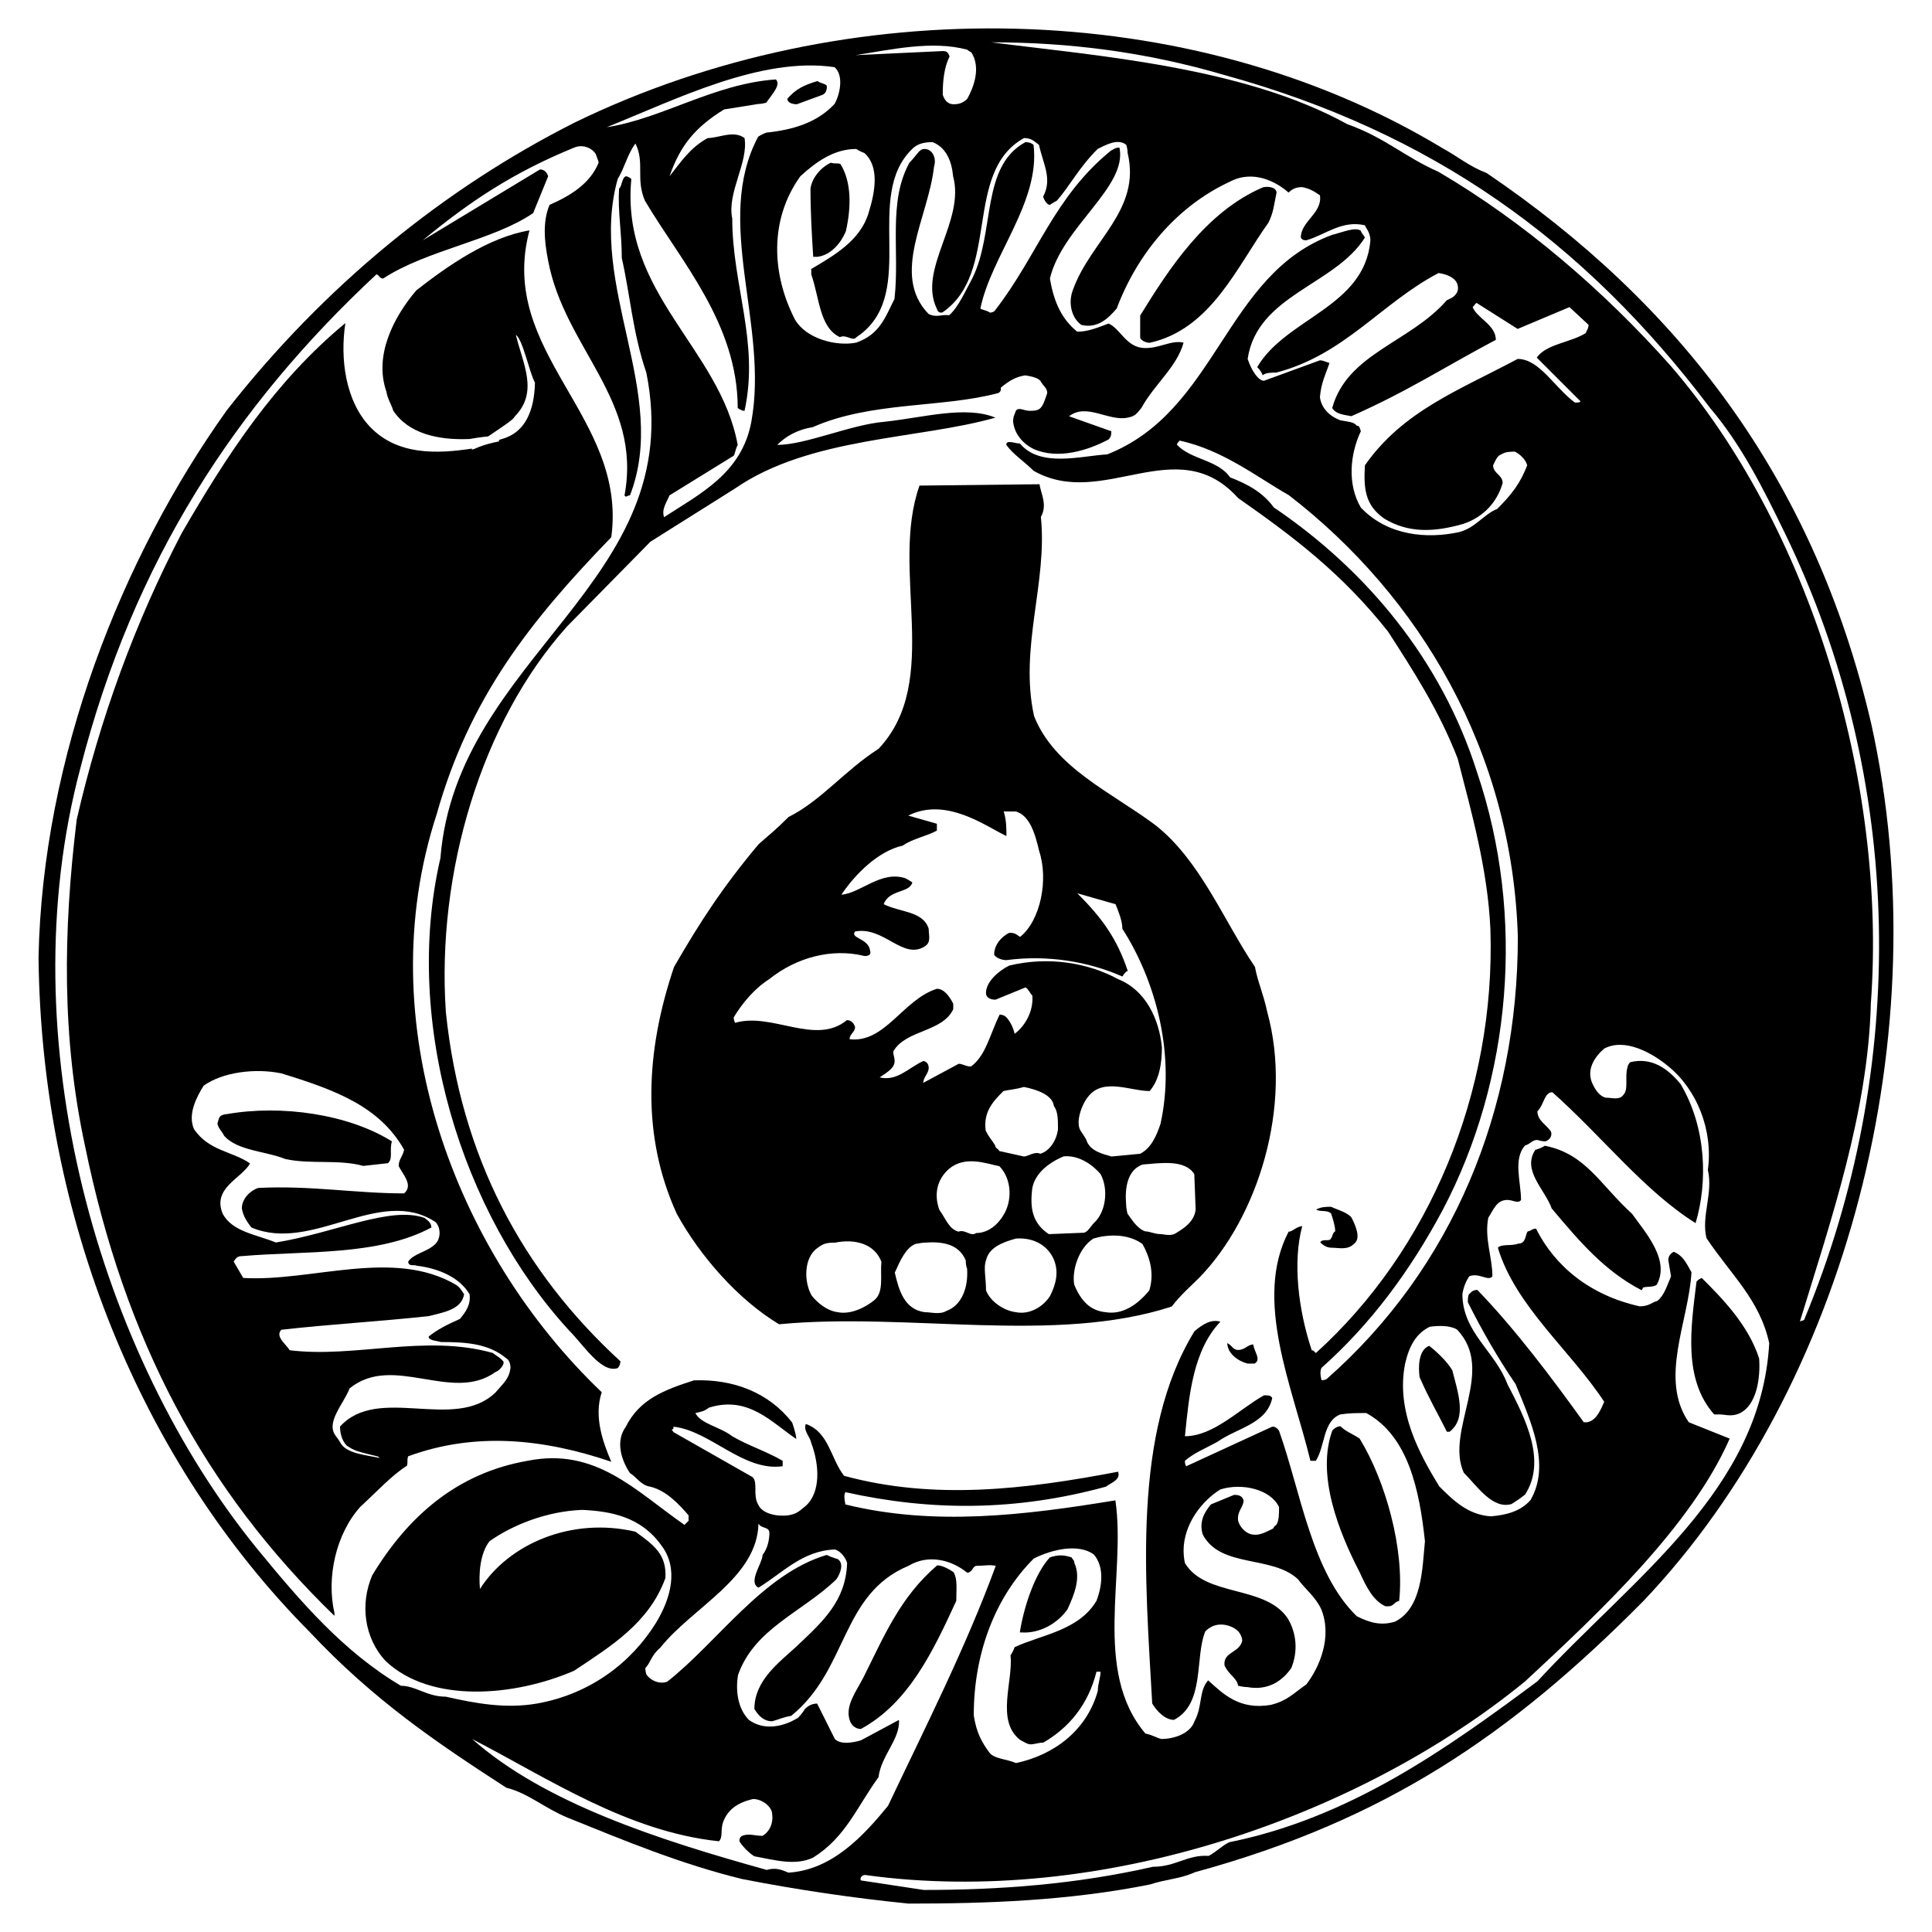 <?xml version="1.0" encoding="utf-8"?>
<!-- Generator: Adobe Illustrator 13.0.0, SVG Export Plug-In . SVG Version: 6.00 Build 14948)  -->
<!DOCTYPE svg PUBLIC "-//W3C//DTD SVG 1.0//EN" "http://www.w3.org/TR/2001/REC-SVG-20010904/DTD/svg10.dtd">
<svg version="1.0" id="Layer_1" xmlns="http://www.w3.org/2000/svg" xmlns:xlink="http://www.w3.org/1999/xlink" x="0px" y="0px"
	 width="192.756px" height="192.756px" viewBox="0 0 192.756 192.756" enable-background="new 0 0 192.756 192.756"
	 xml:space="preserve">
<g>
	<polygon fill-rule="evenodd" clip-rule="evenodd" fill="#FFFFFF" points="0,0 192.756,0 192.756,192.756 0,192.756 0,0 	"/>
	<path fill-rule="evenodd" clip-rule="evenodd" d="M90.646,189.922c7.754,0,15.918-0.273,24.081-1.906
		c1.633-0.543,2.994-0.543,4.49-1.225c18.912-5.17,31.428-13.605,44.762-27.074c20.271-21.359,29.523-56.732,22.721-87.481
		c-5.715-24.625-19.32-42.04-38.367-54.965c-1.768-0.681-2.857-1.633-4.354-2.449C118.809-0.416,84.388-0.96,57.313,12.237
		c-12.925,6.531-24.897,16.19-34.693,28.707C12.144,55.637,4.253,75.501,3.845,95.501c0.272,25.985,10.204,50.339,27.075,67.345
		c6.394,6.803,12.652,11.021,19.591,15.512c2.177,0.543,3.809,2.039,6.123,2.992c5.714,2.312,11.292,4.625,17.415,6.123
		C79.626,188.561,85.204,189.377,90.646,189.922L90.646,189.922z"/>
	<path fill-rule="evenodd" clip-rule="evenodd" fill="#FFFFFF" d="M92.163,188.561c7.484,0,15.103-0.543,22.857-2.312
		c2.312,0,3.402-1.225,5.578-1.088c0.953-0.545,1.225-0.953,2.041-1.361c12.109-2.449,21.768-9.387,30.748-16.055
		c9.523-10.34,22.312-19.047,23.129-33.74c-0.953-4.354-3.811-6.803-6.258-10.477c-0.545-2.176,0.68-4.488,0.135-6.803
		c0.545-3.945-1.088-8.025-3.945-10.34c-1.633-1.359-4.354-2.855-6.395-1.768c-0.951,0.816-1.904,2.176-1.088,3.674
		c0.271,0.543,0.68,1.088,1.225,1.225c0.68,0,1.359,0.271,1.768-0.273c0.545-0.543,0.137-1.768,0.408-2.721
		c0-0.137,0.137-0.408,0.273-0.545c2.176-0.543,3.809,0.682,5.033,2.178c2.586,4.354,2.721,9.795,1.496,13.877
		c-5.17-3.266-9.115-8.436-14.285-13.061c-0.816,0-0.816,1.225-1.496,1.904c0,0.953,0.951,1.361,1.359,2.041
		c0.137,0.408-0.135,0.816-0.543,0.953c-0.137,0-0.408,0-0.816-0.137c-0.545,0-0.68,0.408-1.225,0.545
		c-1.225,1.359-0.408,3.672-0.408,5.441c-0.271,0.408-0.816,0-1.361,0c-1.088,0-1.359,0.953-1.904,1.77
		c-0.408,2.039,0.408,3.945,0.408,5.85c-0.408,0.543-1.359-0.408-2.312,0c-0.271,0.408-0.545,0.951-0.68,1.768
		c0,3.811,3.266,5.715,4.488,8.98c1.77,3.4,3.945,7.619,1.77,11.02c-0.68,0.545-0.953,0.682-1.361,0.953
		c-1.904,0.543-3.4-1.77-4.762-3.129c-1.904-4.219,3.266-10.205-0.68-14.287c-0.68-0.406-1.77-0.406-2.721-0.271
		c-1.361,0.68-2.041,1.904-2.449,3.674c-0.953,4.762,1.496,9.115,3.4,12.244c1.361,1.361,2.857,2.857,5.172,2.994
		c1.631-0.137,2.992-0.545,3.945-1.633c2.039-3.537,0-7.891-1.498-11.564c-1.768-2.586-3.4-5.443-4.762-8.164
		c0-0.271,0-0.68,0.137-0.816c0.271-0.271,0.408-0.408,0.816-0.408c3.809,3.945,7.482,8.844,10.611,13.197
		c1.09,0.137,1.633-1.088,2.041-2.041c-3.4-5.17-8.844-9.523-10.611-15.373c0.408-0.408,1.359-0.137,2.041-0.408
		c0.816,0,0.68-0.953,0.951-1.225c0.273,0,0.408-0.271,0.816-0.271c1.904,3.809,5.443,6.666,10.34,7.754
		c0.953,0,1.225-0.408,1.77-0.543c0.68-0.545,0.953-1.498,1.359-2.449l-0.271-1.633c0-0.408,0.271-0.68,0.545-0.816
		c0.951,0.408,1.225,1.088,1.768,2.041c-0.271,4.898-3.264,10.611-0.271,14.965l4.082,1.633
		c-3.811,8.707-12.926,17.279-20.408,24.217c-16.463,13.471-42.312,22.586-65.85,19.32c-0.408,0-0.544,0.408-0.408,0.545
		L92.163,188.561L92.163,188.561z"/>
	<path fill-rule="evenodd" clip-rule="evenodd" fill="#FFFFFF" d="M78.667,186.834c4.354-0.271,7.483-3.672,9.932-6.666
		c3.673-7.754,7.755-15.781,10.748-23.945c-0.545-0.135-1.225,0-1.905,0c-0.408,0-0.408,0.682-0.952,0.682
		c-1.497-1.225-3.81-1.906-5.851-0.682c-6.803,2.857-5.986,10.34-11.7,14.967c-0.816,0.135-1.361,0.408-1.905,0.543
		c-0.816,0-1.36-0.543-1.768-1.225c0-2.855,2.449-4.625,4.217-6.258c2.585-2.449,4.898-4.49,5.034-8.299
		c-0.136-0.545-0.68-1.225-1.224-1.361c-3.266,0.137-5.17,2.314-7.619,3.811c-1.088-0.545,0.408-2.449,0.408-3.266
		c0.544-0.68,0.68-1.633,0.68-2.178c0-0.68-0.816-0.408-1.088-0.951c-0.136,5.441-6.53,8.299-9.796,12.381
		c-0.952,0.816-0.952,1.496-1.496,2.041c0,0,0,0.408,0.136,0.68c0.408,0.545,1.225,0.953,2.041,0.68
		c5.034-3.945,9.523-10.748,15.918-12.652c0.544,0.271,1.088,0.408,1.088,0.408c0.68,0.408,0.272,1.496-0.136,2.041
		c-3.401,3.266-8.163,4.898-9.795,9.523c-0.272,1.633,0,3.4,1.088,4.49c1.497,1.088,3.401,0.68,4.762-0.137
		c0.136,0,0.68-0.68,0.816-0.953c0.272-0.271,0.68-0.543,1.225-0.543l1.769,3.537c0.544,0.545,1.633,0.408,2.585,0.137l3.81-2.041
		c0.136,1.904-1.769,3.537-2.041,5.713c-2.177,2.994-3.265,5.986-6.53,8.027c-1.769,0.816-3.674,0.273-5.85-0.135
		c-0.272-0.137-1.089-0.816-1.497-1.498c0-0.135,0-0.408,0.272-0.543c0.68-0.273,1.225,0,2.041,0
		c0.68-0.408,1.088-1.225,0.952-2.178c0-0.68-0.952-1.496-1.904-1.496c-1.769,0.408-2.585,1.225-2.993,2.312
		c-0.272,0.816,0,1.496-0.408,1.904c-9.116-0.951-17.007-6.258-24.625-10.203c7.21,6.395,18.639,10.068,29.387,13.061
		C77.443,186.291,77.987,186.562,78.667,186.834L78.667,186.834z"/>
	<path fill-rule="evenodd" clip-rule="evenodd" fill="#FFFFFF" d="M101.369,175.902c3.809-0.816,7.074-3.266,8.162-7.211
		c0-0.68,0.273-1.359,0.273-1.904c0,0-0.273,0-0.408,0c-0.816,3.266-2.721,5.578-5.307,7.074c-0.408,0-0.816,0.137-0.951,0.137
		c-0.545,0.137-0.816-0.137-1.361-0.408c-2.449-1.904-0.68-5.85-0.953-8.436c0.273-0.408,0.408-0.816,0.408-0.816
		c2.586-1.225,6.395-1.633,8.164-4.625c0.68-1.77,0.68-3.537-0.271-4.627c-1.498-1.088-4.082-0.543-5.986,0.408
		c-3.811,3.811-5.987,9.389-5.987,15.646c0.272,1.77,0.817,2.721,1.632,3.809C99.328,175.494,100.416,175.494,101.369,175.902
		L101.369,175.902z"/>
	<path fill-rule="evenodd" clip-rule="evenodd" fill="#FFFFFF" d="M115.91,173.496c1.225,0,2.857-0.545,3.266-1.768
		c0.816-1.498,0.408-2.994,1.361-4.082c1.496,1.359,3.129,2.992,6.258,2.449c1.633-0.408,2.176-1.09,3.537-2.041
		c1.361-1.77,2.586-4.762,1.496-7.482c-0.543-1.225-1.633-2.041-2.312-2.994c-2.584-2.449-7.754-1.088-9.523-4.49
		c-0.408-1.359,0.271-2.312,0.816-2.992l2.312-0.953c0.545,0,0.816,0.137,0.953,0.545c0,0.68-0.68,1.088-0.545,2.041
		c0.137,0.543,0.68,1.225,1.361,1.359c0.68,0.137,1.225-0.135,2.041-0.543c0.135,0,0.135-0.273,0.408-0.408
		c0.271-0.408,0.271-1.09,0.271-1.77c-0.816-1.768-3.674-2.449-5.85-1.768c-1.77,1.088-3.674,3.4-3.674,6.121
		c0,0.68,0.135,1.225,0.135,1.225c2.041,3.402,7.893,2.178,10.205,5.443c0.951,1.496,1.088,3.4,0.408,5.033
		c-1.225,1.768-2.857,2.176-4.354,1.904c-0.408,0-0.953-0.137-0.953-0.137c-0.135-0.816-0.951-1.088-1.359-2.039
		c-0.137-1.361,1.496-1.225,1.768-2.449c0-0.408-0.271-0.816-0.408-0.953c-0.543-0.545-1.768-0.953-2.721-0.408
		c-0.271,0.137-0.545,0.408-0.545,0.408c-1.088,2.586,0,7.211-3.129,8.844c-0.951,0-1.768-0.953-2.176-1.633
		c-0.682-12.381-2.041-26.938,4.217-37.143c0.816-0.68,1.633-1.225,2.586-0.951c-2.723,2.855-3.131,7.346-3.539,11.428
		c2.857,0,5.443-2.721,7.893-4.082c0.408,0,0.68,0,0.816,0.273c-0.545,2.584-3.537,2.992-5.443,4.352
		c-1.225,0.682-2.312,1.09-3.266,1.906c0,0.135,0,0.408,0.137,0.543l8.572-3.945c0.135,0,0.408,0,0.68,0.408
		c2.176,6.123,3.266,14.15,7.756,18.504c1.359,0.68,2.447,0.951,3.809,0.543c2.721-1.359,2.721-5.305,2.992-8.025
		c-0.543-5.035-1.633-10.477-5.85-12.789c-1.088,0-1.633,0-2.584,0.135c-1.77,0.682-1.498,3.129-2.449,4.627c0,0-0.273,0-0.545,0
		c-1.77-7.348-5.715-16.055-2.176-22.857c0.406,0,0.814-0.543,1.359-0.543c-0.953,3.537-0.408,8.299,0.953,12.379
		c0.135,0,0.135,0,0.408,0.273c11.291-10.205,17.959-25.986,17.414-42.313c-0.271-5.986-1.904-11.7-3.266-17.006
		c-1.904-4.898-4.49-8.843-6.938-12.653c-4.627-5.85-9.525-9.523-14.967-13.333c-6.121-6.803-13.469,1.225-20.408-2.721
		c-0.951-0.952-2.041-1.632-2.721-2.585c0-0.544,0.816-0.136,1.361-0.136c2.041,2.449,6.121,1.225,8.707,1.089
		c11.02-4.354,11.701-17.959,22.449-21.905c1.088-0.272,2.312-0.816,2.857-0.408c0,0.136,0.271,0.408,0.406,0.68
		c-2.992,4.762-10.748,5.715-11.699,12.109c0.408,1.225,1.088,2.177,1.633,2.177l5.578-2.041c0.271,0,0.543,0.136,0.951,0.272
		c-0.408,1.224-0.816,1.905-0.951,3.401c0.135,1.088,0.951,1.905,2.041,2.313c0.68,0.136,1.359,0.136,1.633,0.544
		c0.271,0,0.271,0.136,0.408,0.544c-1.09,2.313-1.361,5.306,0,7.619c2.721,2.857,6.666,3.129,9.795,2.449
		c1.633-0.408,2.449-1.769,3.809-2.313c1.498-1.497,2.314-2.585,2.994-4.354c-0.137-0.544-0.68-1.088-1.225-1.361
		c-0.408,0-0.953,0-1.361,0.272c-0.408,0.136-0.543,0.544-0.816,1.088c0,0.816,0.953,0.952,0.953,1.769
		c-0.545,1.905-1.904,3.401-3.945,4.082c-2.857,0.816-5.443,0.952-7.891-0.544c-1.906-1.36-2.041-2.993-1.906-5.306
		c3.811-5.442,9.389-7.483,15.238-10.612c2.178,0,3.674,2.857,5.715,4.354c0.271,0,0.545,0,0.545-0.136l-4.355-4.354
		c0.953-1.36,3.402-1.497,4.898-2.449c0-0.136,0.271-0.408,0.271-0.816l-1.904-1.769l-5.17,2.177l-4.082-2.585
		c-0.135,0-0.135,0.136-0.406,0.408c0.406,1.088,2.312,1.769,2.312,3.265c-4.898,2.585-8.844,5.17-14.422,7.619
		c-0.545-0.136-1.496-0.136-1.904-0.816c1.496-5.442,7.754-6.531,11.428-10.748c0.271-0.136,0.545-0.272,0.545-0.272
		c0.408-0.271,0.68-0.68,0.543-1.224c-0.135-0.68-0.951-1.088-1.904-1.225c-5.715,2.993-9.387,8.163-16.189,9.932
		c-0.408,0-1.09,0-1.361,0.272c-0.137-0.408-0.408-0.68-0.545-0.816c2.857-4.898,10.748-5.986,11.293-12.653
		c0-0.816-0.545-1.361-0.545-1.497c-2.312-0.544-3.945,0.953-5.85,1.497c-0.137,0-0.408,0-0.545-0.272
		c0-1.632,2.178-2.449,1.906-4.217c-0.408-0.272-0.953-0.68-1.77-0.816c-0.545,0-0.953,0.136-1.359,0.544
		c-1.225-1.088-3.539-2.312-5.852-1.088c-5.305,2.449-9.252,7.21-11.293,12.653c-0.814,0.952-1.904,2.041-3.537,1.632
		c-0.951-0.68-1.359-2.177-0.814-3.537c1.768-4.898,6.801-7.891,5.441-13.605c0-0.408-0.137-0.816-0.137-0.816
		c-0.816-0.681-2.041,0-2.857,0.408c-1.904,1.904-2.855,3.809-4.08,5.169c-0.273,0.136-0.682,0.408-0.682,0.408
		c-0.271,0-0.543-0.408-0.68-0.816c0.953-1.769,0-3.265-0.408-5.169c-0.408-0.272-0.68-0.681-1.496-0.681
		c-6.123,3.401-2.312,13.469-8.164,17.415c-0.272,0-0.408,0-0.544-0.408c-1.905-3.946,2.857-8.708,1.633-13.197
		c-0.136-1.497-0.68-2.857-2.041-3.401c-0.816,0-1.497,0.136-2.041,0.681c-4.898,4.761,0.544,14.149-5.17,18.502
		c-0.408,0.272-0.544,0.408-0.544,0.408c-0.408,0.136-0.952-0.408-1.497-0.136c-2.041-0.952-2.041-3.946-2.857-6.258
		c0,0,0-0.408,0-0.544c2.313-1.36,4.898-2.857,5.714-5.578c0.681-2.177,1.089-4.626-0.408-5.986
		c-0.408-0.136-0.816-0.408-0.816-0.408c-2.177,0-3.945,1.224-5.578,2.721c-3.129,4.354-2.857,9.796-0.544,14.286
		c1.088,1.904,4.082,2.721,6.123,2.312c2.313-0.816,2.857-2.449,3.81-4.354c0.544-4.762-0.68-9.66,1.497-13.605
		c0.816-0.816,0.952-1.36,1.497-1.36c0.816,0,1.224,0.952,0.952,1.768c-0.544,5.034-4.354,10.749-0.544,14.694
		c0.816,0.408,1.36,0,2.041,0.136c0.953-0.816,1.633-2.449,2.313-3.673c2.313-4.626,0.816-11.157,5.305-13.605
		c0.408,0,0.682,0.136,0.816,0.272c0.682,5.714-4.217,11.02-5.305,16.326c0.136,0.136,0.543,0.136,0.952,0.408
		c0,0,0.408,0,0.545-0.272c4.217-5.442,5.85-11.292,11.564-15.918c0.137,0,0.271-0.272,0.816-0.272
		c0.816,3.945-5.715,7.891-6.939,13.061c0.408,2.449,1.225,4.082,2.721,5.306c1.09,0,2.041-0.408,3.131-0.816
		c1.223,0.544,1.768,2.449,3.672,2.449c1.498,0,2.586-0.816,3.811-0.544c-0.68,2.449-2.857,4.082-4.219,6.531
		c-0.543,0.68-0.68,0.816-1.359,0.952c-1.904,0.408-4.082-1.496-5.85-0.136l4.217,1.497c0,0.272,0,0.544-0.271,0.816
		c-2.041,1.089-5.035,2.041-7.484,0.953c-1.088-0.544-1.904-1.497-2.041-2.721c0-0.544,0.137-0.68,0.273-1.088
		c0.271-0.408,0.816,0,1.359,0c0.408,0,0.816,0,1.09-0.272c0.271-0.272,0.408-0.68,0.68-1.497c0-0.544-0.408-0.68-0.68-1.225
		c-0.273-0.272-0.682-0.408-1.498-0.544c-0.951,0.136-1.633,0.544-2.447,1.225c0,0.272,0,0.408-0.273,0.544
		c-5.578,1.497-12.652,0.816-18.502,3.401c-1.633,0.272-2.721,0.953-3.538,1.769c2.857,0,7.347-2.041,10.748-2.313
		c3.81-0.408,8.027-1.633,11.021-0.408c-7.619,2.177-18.503,1.905-25.986,7.075l-8.435,5.306l-8.299,8.435
		c-8.571,9.524-13.061,24.625-12.108,38.503c1.497,14.422,7.619,25.85,17.415,34.83c0,0,0,0.408-0.272,0.68
		c-1.633,0.545-3.401-2.312-4.898-3.809c-10.612-11.564-16.599-30.613-12.789-47.075c1.633-20.272,24.762-27.483,20.544-48.435
		c-1.36-3.945-1.632-7.891-2.449-11.428c0-2.585-0.408-4.625-0.272-6.938c0.272-0.136,0.272-1.088,0.681-1.225
		c0.136,0,0.408,0.136,0.544,0.272c-1.088,11.429,8.843,16.871,10.612,26.53c-0.272,0.544-0.272,0.953-0.408,1.088l-6.395,3.946
		c-0.272,0.68-0.816,1.36-0.544,2.177c3.538-2.313,7.755-4.354,8.708-9.524c1.769-9.66-3.81-20,0.68-28.435
		c0.408-0.272,0.816-0.408,0.816-0.408c2.585-0.272,5.034-0.953,6.803-2.857c0.544-0.952,0.952-2.857,0-3.673
		c-7.347-1.088-15.918,3.265-22.721,5.986c5.442-0.816,10.749-4.354,16.871-4.762c0.544,0.544-0.408,1.497-0.952,2.313
		c-0.408,0.136-0.816,0.136-0.816,0.136l-3.401,0.544c-2.857,1.769-4.354,3.538-5.442,6.667c1.088-1.36,2.041-2.857,3.81-3.81
		c1.088,0,2.585-0.816,3.673,0c0.408,2.449-1.769,5.442-1.225,8.027c0,6.667,2.721,12.38,1.225,19.183c-0.136,0-0.272,0-0.68-0.272
		c0-8.435-5.714-14.694-9.252-20.68c-0.952-2.177,0-3.809-0.952-5.714c-0.816,1.088-1.088,2.449-1.769,3.537
		c-2.993,10.612,5.17,21.36,1.225,31.564c-0.272,0-0.408,0.272-0.544,0c1.769-9.524-5.986-14.694-7.619-23.401
		c-0.408-2.041-0.544-3.945,0.136-5.578c2.177-0.952,4.082-2.177,4.898-4.217c0-0.136-0.136-0.408-0.272-0.816
		c-0.272-0.544-1.225-1.088-2.177-0.68c-5.986,2.449-10.34,5.306-15.102,9.251l11.7-7.075c0.408,0,0.681,0.272,0.816,0.68
		l-1.496,3.673c-3.946,2.721-10.612,3.673-14.966,6.531c-0.408,0-0.408-0.408-0.681-0.408C23.531,40.437,13.328,55.947,8.021,76.627
		c-7.21,27.074,1.905,58.639,17.687,77.957c4.354,5.307,8.571,10.205,14.286,13.605c1.497,0,2.585,1.09,4.49,1.09
		c2.993,0.68,5.986,1.225,9.115,0.68c5.306-0.953,9.388-4.082,11.836-8.027c1.497-2.449,2.313-5.441,0.544-7.754
		c-2.041-2.857-5.034-3.402-7.891-3.537c-3.537,0.135-6.938,1.496-9.251,3.129c-0.952,1.225-1.088,3.264-0.952,4.762
		c2.857-4.49,9.115-7.211,15.51-5.715c1.905,1.361,3.129,2.312,2.993,4.625c-1.633,4.49-5.442,6.803-9.116,9.252
		c-5.986,2.586-14.285,3.266-18.775-0.951c-2.177-2.314-2.585-5.715-1.361-8.572c3.538-5.85,8.436-10.203,15.51-11.428
		c6.803-1.361,10.748,2.992,15.646,6.395c0.136-0.137,0,0,0.408-0.408c0,0,0-0.408,0-0.545c-0.953-1.088-2.177-2.449-3.81-2.857
		c-0.952-0.135-1.36-0.951-2.041-1.359c-0.817-1.225-1.497-3.131-0.408-4.627c1.36-2.721,3.809-3.672,6.802-4.625
		c3.946-0.137,7.483,1.225,9.796,4.217c0.272,0.816,0.408,1.361,0.408,1.633c-2.449-1.633-4.762-4.354-8.707-3.129
		c-0.544,0.408-0.816,0.408-1.361,0.545c0.544,1.088,2.449,1.359,3.673,2.312c1.633,0.951,3.401,1.496,5.034,2.449
		c0,0,0,0.408,0,0.543c-3.946,0.545-7.211-3.537-10.884-3.945c0,0.545-0.408,0,0,0.545l7.891,4.49c0.544,0.543,0,1.768,0.544,2.721
		c0.408,0.951,1.905,1.225,2.993,1.088c0.952-0.137,1.225-0.543,1.769-0.951c1.497-1.361,1.361-4.082,0.544-6.26
		c-0.136-0.68-0.816-1.225-0.544-1.904c2.313,0.816,2.449,3.4,3.81,5.17c8.979,2.449,18.094,1.361,27.346-0.408
		c0.271,0.816-0.68,1.088-1.225,1.496c-8.979,2.449-17.415,2.449-25.985,0.545c-0.136,0.271-0.136,0.545,0,1.225
		c8.843,2.176,17.823,1.088,26.938-0.408c1.088,7.346-2.312,17.006,2.992,23.264C114.959,173.088,115.639,173.496,115.91,173.496
		L115.91,173.496z"/>
	<path fill-rule="evenodd" clip-rule="evenodd" d="M85.886,172.502c4.762-2.584,7.21-7.754,9.523-12.789
		c0-1.225,0.136-2.176-0.272-2.857c-0.408-0.271-1.088-0.68-1.633-0.68c-3.673,3.129-5.306,7.076-7.347,11.156
		c-0.68,1.361-1.905,2.857-1.361,4.354C84.934,172.094,85.342,172.502,85.886,172.502L85.886,172.502z"/>
	<path fill-rule="evenodd" clip-rule="evenodd" d="M101.881,162.867c1.906,0.137,3.674-0.951,4.627-2.312
		c0.68-1.496,1.359-3.129,0.68-4.627c0-0.271-0.137-0.271-0.271-0.543c-0.816-0.271-1.361-0.271-2.178,0
		c-1.496,1.633-2.584,4.898-2.992,7.482H101.881L101.881,162.867z"/>
	<path fill-rule="evenodd" clip-rule="evenodd" d="M33.369,160.943c-0.816-3.539,0.136-7.893,2.585-10.613
		c1.769-1.633,3.129-3.129,4.626-4.082c0.136-0.135,0-0.543,0.136-0.951c6.667-2.449,13.469-1.77,20.272,0.543
		c-0.816-1.904-1.769-4.488-0.953-6.938c-14.693-14.014-23.265-36.871-16.462-57.687c3.265-11.564,9.251-19.183,17.415-27.619
		c1.633-12.108-11.429-18.367-8.163-30.611c-4.082,0.68-8.163,3.537-11.292,5.986c-2.313,2.721-4.217,6.53-2.993,10.067
		c0.136,0.816,0.544,1.361,0.68,1.905c1.497,2.312,4.49,2.993,7.619,2.857c4.762-0.816,0.544,0.544,0.272,0.952
		c-3.537,0.544-7.483,0.68-10.204-2.177c-2.449-2.585-2.993-6.803-2.449-10.34c-7.075,5.85-11.836,13.197-16.326,20.952
		C13.505,62.033,9.968,71.692,7.655,81.76c-1.361,11.156-1.497,21.769,0.816,32.517c3.945,19.318,11.836,34.285,24.897,46.938
		V160.943L33.369,160.943z"/>
	<path fill-rule="evenodd" clip-rule="evenodd" d="M138.508,160.262c0.545,0,0.545-0.408,1.088-0.543
		c0.545-5.17-1.359-11.973-3.945-16.191c-0.816-0.543-1.361-0.68-1.904-1.225c-0.137,0-0.408,0-0.816,0.408
		c-1.633,4.49,0.68,10.205,2.721,14.15c0.68,1.496,1.361,2.857,2.586,3.4H138.508L138.508,160.262z"/>
	<path fill-rule="evenodd" clip-rule="evenodd" fill="#FFFFFF" d="M37.868,145.459l-0.136-0.135
		c-2.177-0.545-2.313-0.545-3.129-1.09c-0.544-0.543-0.68-1.359-0.68-1.904c3.81-4.217,11.429,0.545,15.51-3.4
		c0.816-0.953,1.36-1.361,1.497-2.449c0-0.408-0.136-0.816-0.408-0.953c-1.769-1.496-4.082-1.633-6.53-1.633
		c-0.408-0.135-1.225-0.135-1.225-0.543c0.816-0.682,1.904-1.225,3.129-1.77c0.544-0.68,1.088-1.361,0.953-2.449
		c-0.953-1.633-2.993-2.584-5.306-2.857c-0.136-0.135-0.816,0.137-0.816-0.408c0.544-0.816,1.905-0.951,2.721-1.768
		c0.544-0.545,0.544-1.633,0-2.178c-5.578-3.672-12.245,3.129-18.367,0.545c-0.408-0.545-0.816-1.088-0.952-1.904
		c0-0.953,0.816-1.77,1.632-2.041c5.17-0.271,9.66,0.543,14.558,0.543c0.952-0.814-0.136-1.904-0.544-2.721
		c0-0.68,0.408-0.951,0.544-1.633c-2.449-4.354-6.938-5.986-12.245-7.619c-2.585-0.543-5.85-0.135-7.755,1.225
		c-0.681,1.09-1.633,2.857-0.953,4.354c1.497,2.178,3.81,2.178,5.579,3.402c-0.816,1.496-3.81,2.449-2.721,5.033
		c0.952,1.77,3.265,2.041,5.306,2.857c5.851-0.953,11.429-3.674,14.83-2.449c0.136,0.137,0.68,0.408,0.68,0.953
		c-5.306,2.857-12.653,2.312-18.911,2.857c-0.408,0-0.544,0.135-0.816,0.543l0.952,1.633c6.803,0.408,14.966-2.992,21.224,0.682
		c0.408,0.271,0.544,0.543,0.816,0.951c-0.272,1.496-1.905,1.77-3.537,2.178c-5.034,0.543-9.932,0.816-14.694,1.359
		c-0.68,0.682,0.544,1.498,0.816,2.041c6.53,0.816,13.469-1.633,20.271,0.273c0.136,0.135,1.089,0.68,1.089,0.951
		s-0.408,0.816-0.816,0.953c-4.354,3.129-10.204-1.904-14.558,1.633c-0.544,1.496-2.449,3.4-1.361,4.762
		c0.408,0.543,0.272,0.408,0.544,0.816C34.738,145.051,36.643,145.188,37.868,145.459L37.868,145.459z"/>
	<path fill-rule="evenodd" clip-rule="evenodd" d="M144.627,142.844c1.77-1.359,0.816-3.945,0.273-6.123
		c-0.545-0.951-1.77-2.039-2.312-2.447c-1.09,0.408-1.09,2.176-0.953,3.129c0.953,2.176,1.768,3.537,2.721,5.441H144.627
		L144.627,142.844z"/>
	<path fill-rule="evenodd" clip-rule="evenodd" d="M171.566,141.117c0.545,0,1.225,0.273,2.041-0.135
		c1.633-0.816,2.041-3.402,1.904-5.443c-1.088-3.4-3.809-6.121-5.715-8.025c-0.135,0-0.543,0.271-0.543,0.406
		c-0.545,4.49-1.361,9.66,1.768,13.197C171.158,141.117,171.295,141.117,171.566,141.117L171.566,141.117z"/>
	<path fill-rule="evenodd" clip-rule="evenodd" fill="#FFFFFF" d="M132.387,137.561c12.518-11.02,19.049-26.801,19.049-44.081
		c-0.545-18.503-9.797-34.013-22.857-44.081c-3.129-1.769-6.531-4.49-10.885-5.442c0,0-0.271,0.272-0.271,0.408
		c1.361,1.497,4.082,1.497,5.307,3.265c1.768,0.68,3.266,1.497,4.354,2.993c9.252,6.259,16.734,15.238,20.271,26.394
		c4.898,14.422,3.4,30.748-3.402,43.674c-3.264,6.121-7.209,11.428-12.107,15.781c-0.137,0.271-0.137,0.68,0,1.225
		C131.979,137.697,132.252,137.697,132.387,137.561L132.387,137.561z"/>
	<path fill-rule="evenodd" clip-rule="evenodd" d="M124.488,136.045c0.137,0,0.545,0,0.682,0c0.68-0.408,0-1.09-0.137-1.906
		c-0.545,0-0.816,0.545-1.496,0.545c-0.545,0-0.545-0.408-1.088-0.68C122.449,134.955,123.4,135.771,124.488,136.045
		L124.488,136.045z"/>
	<path fill-rule="evenodd" clip-rule="evenodd" d="M77.726,132.121c12.925-1.225,27.483,2.041,39.182-1.77
		c0.816-1.088,1.906-2.041,2.723-2.855c5.85-5.986,9.387-17.143,6.803-26.531c-0.408-1.904-0.953-2.992-1.225-4.49
		c-3.129-4.625-5.443-10.612-9.932-14.149c-4.355-3.265-10.068-5.714-12.109-10.884c-1.496-6.803,1.361-13.333,0.68-19.864
		c0.682-1.225,0-2.313-0.135-3.266l-11.974,0.136c-2.993,8.436,2.313,19.456-4.082,26.258c-3.401,2.177-5.714,5.17-8.979,6.802
		c-1.224,1.225-1.905,1.769-2.993,2.721c-3.538,4.218-5.851,7.755-8.436,12.245c-2.857,8.435-3.265,16.871,0.272,24.626
		C69.835,125.318,73.645,129.672,77.726,132.121L77.726,132.121z"/>
	<path fill-rule="evenodd" clip-rule="evenodd" fill="#FFFFFF" d="M179.988,131.703c10.475-25.17,10.066-53.877-1.906-78.502
		c-2.176-4.49-4.354-8.844-7.482-12.517c-12.652-16.734-27.754-27.482-48.434-33.197c-7.891-2.313-15.51-3.265-23.266-3.265
		c10.611,1.36,25.17,2.449,35.51,8.163c3.809,1.36,5.715,3.265,9.115,4.762c8.572,5.034,16.463,11.837,23.129,19.319
		c13.877,16.054,21.633,41.36,20,63.673c-0.271,10.748-3.945,21.496-7.074,31.699L179.988,131.703L179.988,131.703z"/>
	<path fill-rule="evenodd" clip-rule="evenodd" fill="#FFFFFF" d="M83.584,130.918c1.36,0.271,2.857-0.545,3.674-1.225
		c0.952-0.816,0.544-2.449,0.68-3.809c-0.68-1.77-2.585-2.314-4.625-1.906c-0.953,0-1.225,0.137-1.769,0.545
		c-1.36,0.953-1.36,3.402-0.544,4.762C81.543,129.965,82.496,130.781,83.584,130.918L83.584,130.918z"/>
	<path fill-rule="evenodd" clip-rule="evenodd" fill="#FFFFFF" d="M92.268,130.918c0.68,0,1.497,0.271,2.177-0.137
		c1.497-0.543,2.177-2.312,2.041-4.217c-0.136-0.271-0.136-0.816-0.136-0.816c-0.68-1.633-2.313-1.904-4.082-1.77
		c-0.272,0-0.952,0.137-0.952,0.137c-0.953,0.408-1.497,1.633-2.041,2.857C89.683,128.74,90.227,130.646,92.268,130.918
		L92.268,130.918z"/>
	<path fill-rule="evenodd" clip-rule="evenodd" fill="#FFFFFF" d="M101.369,130.918c1.361,0.271,2.721-0.545,3.402-1.633
		c0.68-1.359,0.814-2.449,0.406-3.537c-0.543-1.361-1.904-2.312-3.809-2.178c-1.496,0.408-2.721,0.953-2.992,2.178
		c-0.273,0.68,0,1.77,0,2.992C98.783,129.83,100.145,130.781,101.369,130.918L101.369,130.918z"/>
	<path fill-rule="evenodd" clip-rule="evenodd" fill="#FFFFFF" d="M110.314,130.918c1.633,0.271,3.129-0.68,4.354-2.178
		c0.543-1.768,0-3.4-0.682-4.625c-1.496-1.088-3.537-0.953-4.896-0.545c-1.498,0.953-2.178,3.266-1.906,4.627
		C107.865,129.83,108.816,130.781,110.314,130.918L110.314,130.918z"/>
	<path fill-rule="evenodd" clip-rule="evenodd" d="M163.93,128.459c0.408-0.135,0.951,0,1.359-0.271
		c1.361-2.449-1.088-5.17-2.449-7.074c-3.264-2.994-4.625-5.986-8.707-6.803c-0.408,0.271-0.951,0.408-0.951,0.408
		c-1.361,2.041,0.951,3.945,1.633,5.85c2.855,3.4,5.305,6.258,8.979,8.164L163.93,128.459L163.93,128.459z"/>
	<path fill-rule="evenodd" clip-rule="evenodd" d="M132.807,124.484c0.816,0,1.633,0.271,2.312-0.408
		c0.68-0.545,0.137-1.77-0.271-2.586c-0.408-0.543-1.498-0.816-2.041-1.088c-0.545,0-0.953,0-1.496,0.271
		c0.408,0.273,1.088,0,1.496,0.408c0.135,0.408,0.408,1.225,0.408,1.77c-0.273,0.137-0.273,0.545-0.408,0.68
		c-0.137,0.408-0.816,0-1.088,0.408C131.854,124.076,132.262,124.484,132.807,124.484L132.807,124.484z"/>
	<path fill-rule="evenodd" clip-rule="evenodd" fill="#FFFFFF" d="M97.394,123.02c1.36,0,2.45-1.088,2.993-2.312
		c0.68-1.633,0.271-3.402-0.68-4.354c-1.361-0.273-3.402-1.09-5.034,0.271c-1.225,1.088-1.497,2.586-0.953,4.082
		c0.68,0.951,0.953,1.904,1.905,2.176C96.305,122.611,96.85,123.428,97.394,123.02L97.394,123.02z"/>
	<path fill-rule="evenodd" clip-rule="evenodd" fill="#FFFFFF" d="M104.77,123.125l3.4-0.137c0.408-0.137,0.682-0.68,0.953-0.953
		c1.225-1.088,1.496-3.4,0.68-4.896c-0.816-0.953-2.176-1.906-3.674-1.77c-1.633,0.68-2.855,1.77-3.129,3.129
		c-0.271,2.041,0,3.537,1.633,4.627H104.77L104.77,123.125z"/>
	<path fill-rule="evenodd" clip-rule="evenodd" fill="#FFFFFF" d="M115.754,123.125c0.408,0,1.088,0.271,1.633-0.137
		c0.68-0.408,1.768-1.088,1.904-2.312l-0.137-3.537c-0.951-1.498-3.4-1.09-5.17-0.953c-1.496,0.545-1.768,2.312-1.633,3.945
		c0,0.408,0.137,0.953,0.137,0.953c0.408,0.543,0.953,1.496,1.77,1.768C114.666,122.852,115.209,123.125,115.754,123.125
		L115.754,123.125z"/>
	<path fill-rule="evenodd" clip-rule="evenodd" d="M36.246,116.324l2.449-0.271c0.544-0.408,0.136-1.361,0.408-2.178
		c-4.354-2.721-11.02-3.674-16.462-2.721c-0.272,0-0.544,0.135-0.544,0.135c-0.272,0.137-0.272,0.408-0.408,0.816
		c0.136,0.545,0.408,0.682,0.68,1.225c1.36,1.498,4.082,1.498,6.123,2.314C31.076,116.188,33.797,115.645,36.246,116.324
		L36.246,116.324z"/>
	<path fill-rule="evenodd" clip-rule="evenodd" fill="#FFFFFF" d="M102.154,115.383c0.408,0,1.088-0.545,1.633-0.271
		c0.951-0.273,1.633-1.361,1.768-2.449c0-0.953,0-1.77-0.408-2.314c-0.135-1.088-1.633-1.631-2.992-1.904
		c-0.953,0.273-1.498,0.273-2.041,0.408c-0.953,0.953-2.041,2.041-1.77,3.945c0.408,0.816,0.545,0.816,0.953,1.498
		c0,0.271,0.271,0.271,0.408,0.543L102.154,115.383L102.154,115.383z"/>
	<path fill-rule="evenodd" clip-rule="evenodd" fill="#FFFFFF" d="M110.889,115.383l2.857-0.271c1.088-0.545,1.633-1.77,2.041-2.994
		c1.496-6.803-0.408-14.15-3.809-19.456c0-0.816-0.408-1.769-0.682-2.449l-3.809-1.088c2.449,2.449,3.945,4.49,5.033,7.755
		c-0.135,0-0.271,0.136-0.543,0.544c-3.402-1.497-7.484-2.177-11.564-1.633c-0.545,0-1.09-0.272-1.225-0.544
		c0-0.952,0.68-1.769,1.496-2.177c0.408,0,0.543,0,1.088,0.408c2.041-1.632,2.857-5.714,1.904-8.571
		c-0.408-1.769-0.951-3.537-2.312-3.945c-0.543,0-0.951,0-1.225,0c0.273,0.816,0.273,1.769,0.273,2.449
		c-2.041-0.952-5.987-3.945-9.797-2.041l2.857,0.816c0,0.136,0,0.544,0,0.68c-0.953,0.544-2.449,0.816-3.401,1.497
		c-2.449,0.544-4.762,2.857-6.123,4.898c1.905-0.136,3.946-2.449,6.395-1.633c0.272,0.136,0.68,0.408,0.68,0.408
		c-0.272,1.088-2.313,0.68-2.857,2.177c1.633,0.816,3.945,0.68,4.49,2.449c0,0.681,0.272,1.36-0.408,1.769
		c-2.177,1.361-4.082-2.041-6.939-1.496c-0.544,0.68,1.361,0.68,1.497,1.904c0.136,0.408-0.136,0.544-0.544,0.544
		c-3.265-0.816-6.803,0.136-9.523,2.312c-1.497,0.953-2.721,2.449-3.538,3.811c0,0,0,0.271,0.136,0.543
		c3.673-1.088,8.027,2.314,11.156-0.271c0.408,0,0.68,0.271,0.816,0.68c0,0.545-0.544,0.682-0.544,1.225
		c3.537,0.408,5.306-3.945,8.708-5.033c0.68,0,1.225,0.68,1.632,1.496c0,0,0,0.408,0,0.545c-1.088,2.312-4.762,2.041-5.986,4.217
		c0,0.408,0.136,0.545,0.136,0.953c0,0.68-0.68,1.088-1.497,1.633c1.769,0.408,2.857-0.953,4.354-1.633
		c0.136,0,0.544,0.135,0.544,0.68s-0.544,0.953-0.544,1.496l3.538-1.904c0.408,0,0.68,0.271,1.224,0.271
		c1.498-1.088,1.906-3.264,2.857-5.17c0.137,0,0.408,0,0.682,0.273c0.271,0.271,0.68,0.951,0.814,1.633
		c0.953-0.682,1.906-2.178,1.77-3.811c-0.271-0.271-0.408-0.68-0.68-0.816l-2.994,1.225c-0.408,0-0.951-0.137-0.951-0.68
		c0-1.09,1.225-2.177,2.312-2.721c3.945-0.953,7.891-0.272,10.885,1.36c2.721,1.088,4.08,3.945,4.354,6.803
		c0,1.633-0.273,3.266-1.225,4.354c-1.904,0-4.627-1.359-6.123,0.545c-0.68,0.816-1.361,2.721-0.68,3.537
		c0.271,0.408,0.543,0.816,0.543,0.953C108.848,114.838,109.938,115.111,110.889,115.383L110.889,115.383z"/>
	<path fill-rule="evenodd" clip-rule="evenodd" fill="#FFFFFF" d="M47.115,44.84c0.272,0,0.68-0.408,2.721-0.816
		c-0.681-0.408,3.401,0.272,3.537-5.85c-0.544-0.952-1.224-4.354-1.905-4.762c0.681,2.857,2.313,5.714-0.136,8.163
		C51.333,41.983,46.435,44.84,47.115,44.84L47.115,44.84z"/>
	<path fill-rule="evenodd" clip-rule="evenodd" d="M114.707,34.201c6.123-1.361,8.709-7.619,11.838-11.973
		c0.543-1.088,0.543-1.769,0.816-2.993c0-0.544-0.816-0.681-1.361-0.544c-5.715,2.449-9.389,8.163-12.244,12.789
		c0,0.816,0,1.632,0,2.177C113.756,33.929,114.299,34.201,114.707,34.201L114.707,34.201z"/>
	<path fill-rule="evenodd" clip-rule="evenodd" d="M81.544,25.623c1.225-0.136,2.313-1.225,2.857-2.585
		c0.544-2.449,0.544-4.898-0.544-6.667c-0.272-0.136-0.544,0-0.953-0.136c-0.952,0.408-1.904,1.497-2.041,2.585
		c0,2.449,0.136,4.626,0.272,6.803H81.544L81.544,25.623z"/>
	<path fill-rule="evenodd" clip-rule="evenodd" d="M79.504,10.401l2.585-0.952c0.272-0.136,0.408-0.408,0.408-0.816
		c0-0.272-0.544-0.272-0.952-0.544c-1.361,0.408-2.177,0.816-2.993,1.769C78.552,10.265,79.096,10.401,79.504,10.401L79.504,10.401z
		"/>
	<path fill-rule="evenodd" clip-rule="evenodd" fill="#FFFFFF" d="M95.145,10.401c0.544,0,0.952-0.136,1.36-0.544
		c0.68-1.225,1.361-3.129,0.408-4.626c0,0-0.272-0.136-0.408-0.272c-3.537-0.952-7.619,0-11.156,0.544l8.708-0.408
		c0.408,0,0.544,0.136,0.68,0.544c-0.544,1.088-0.68,2.449-0.68,3.81C94.192,9.857,94.464,10.401,95.145,10.401L95.145,10.401z"/>
</g>
</svg>
